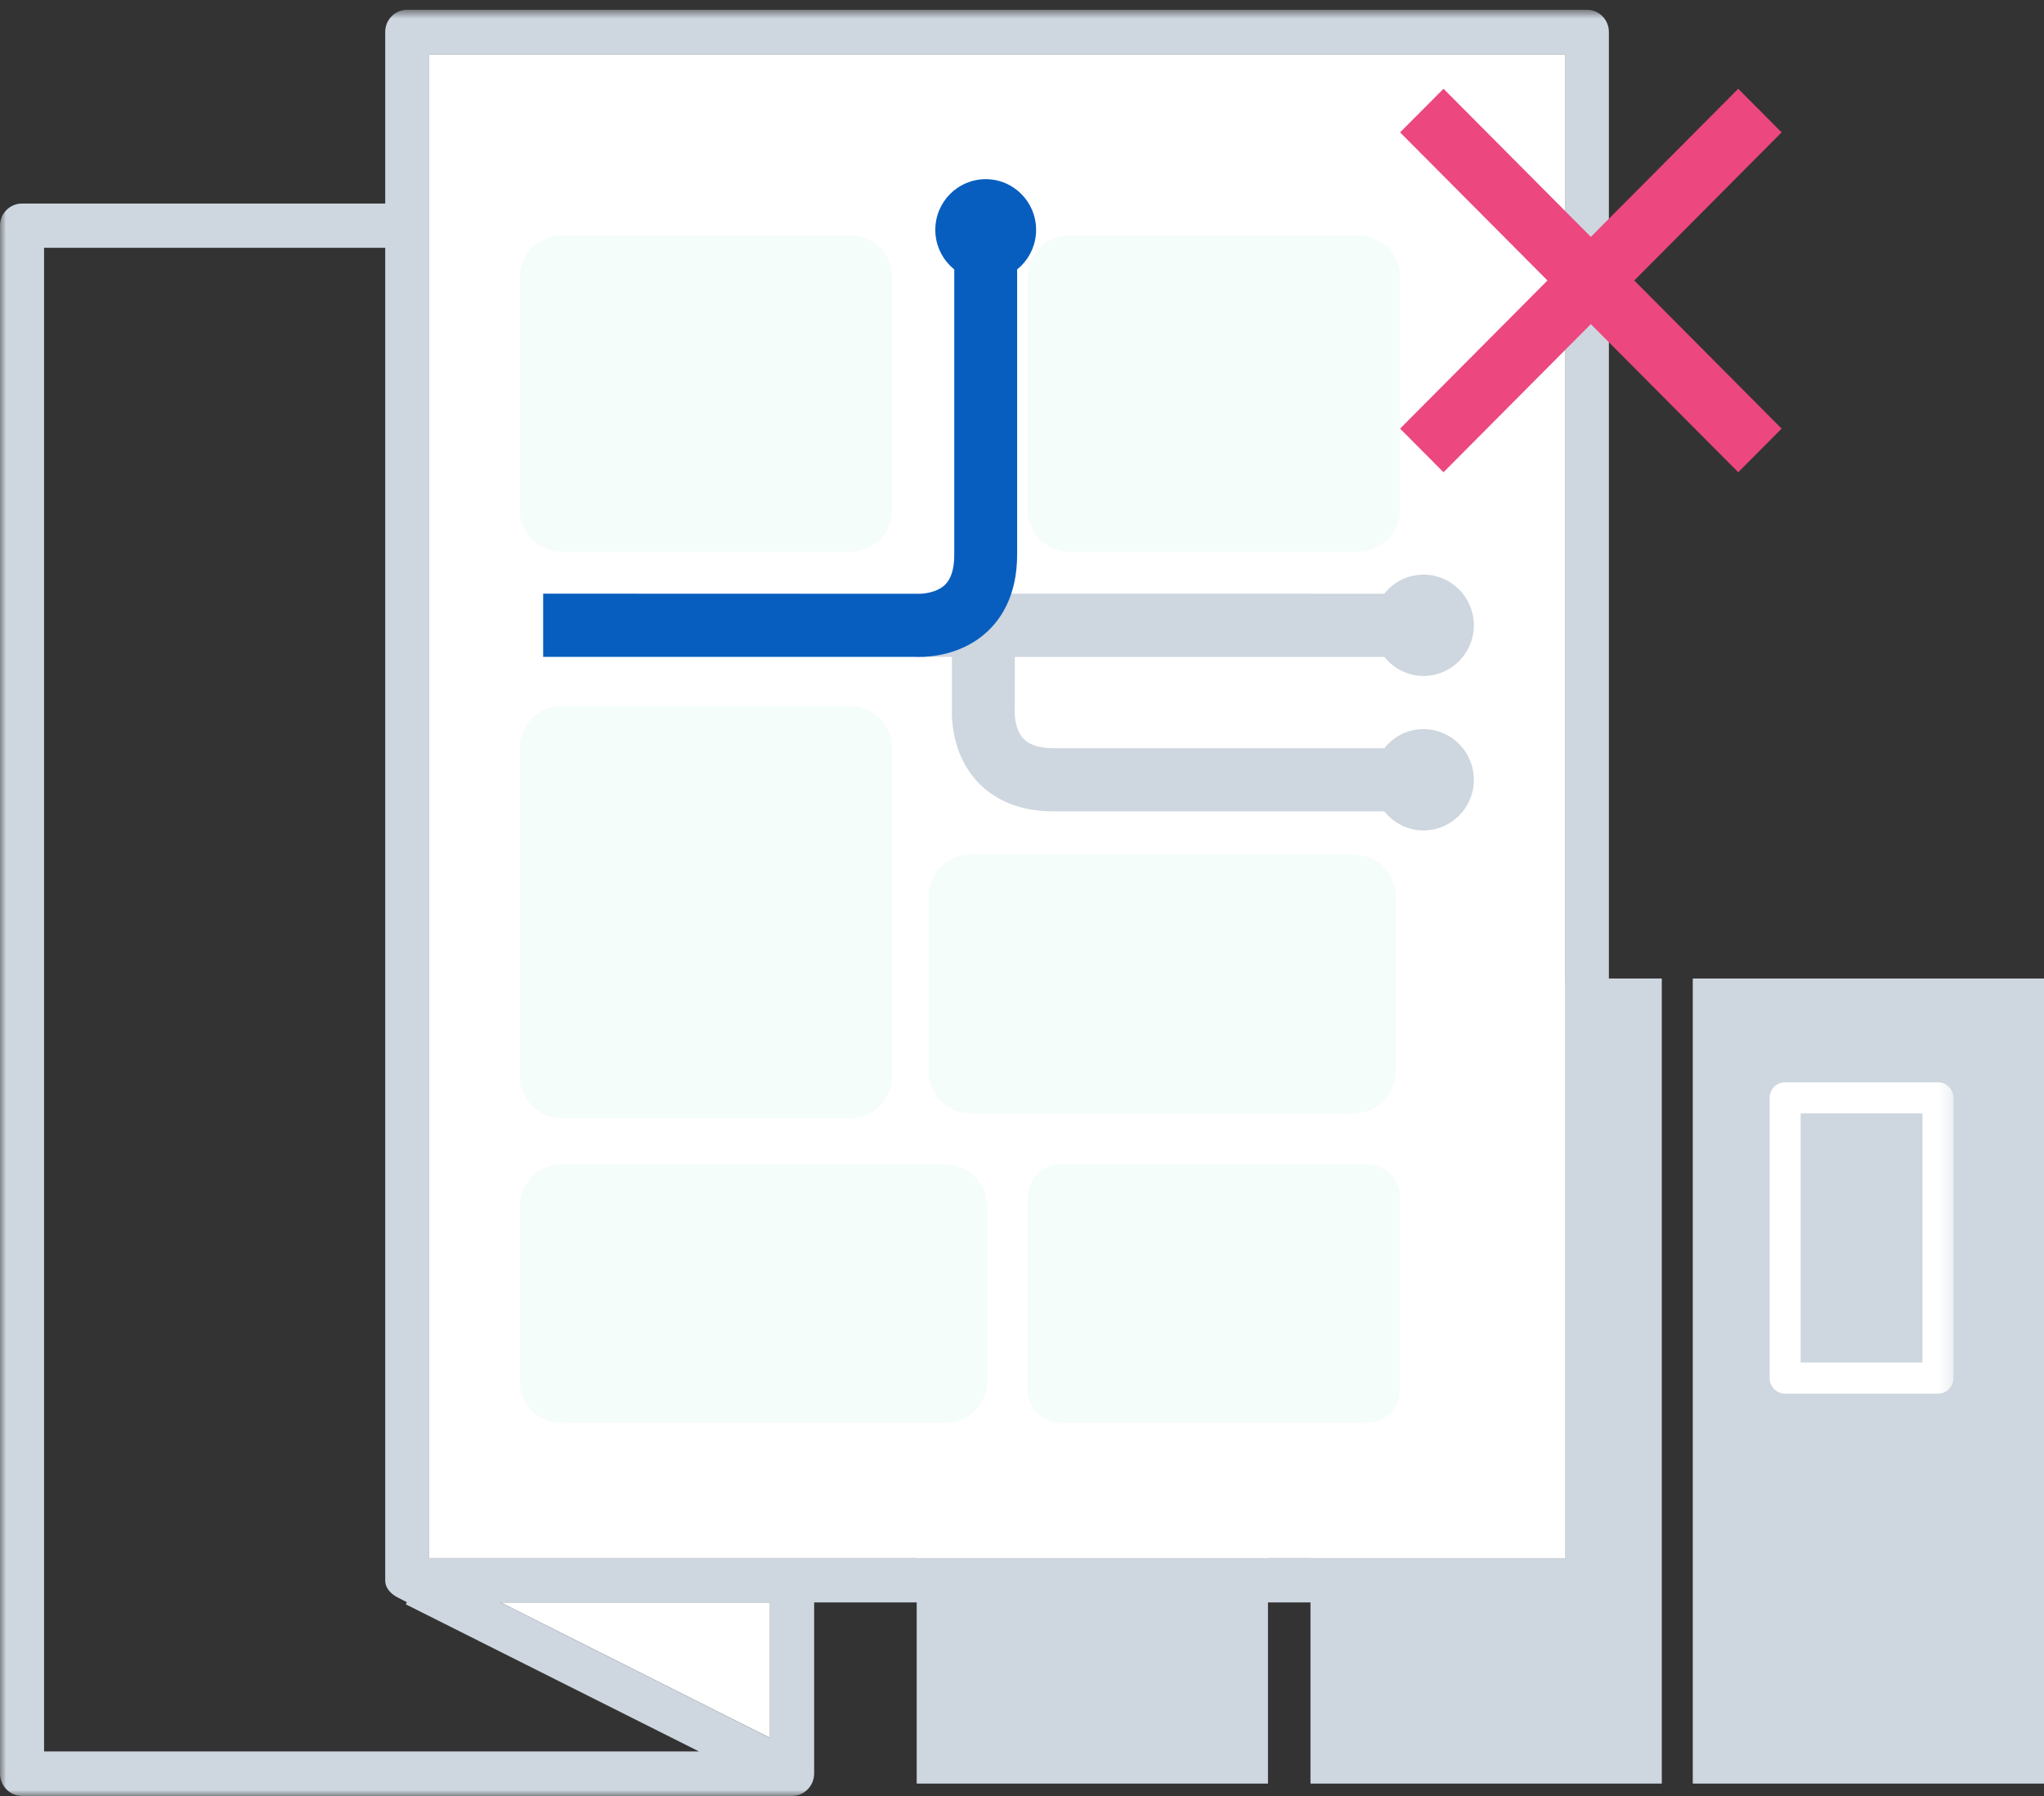 <?xml version="1.0" encoding="UTF-8"?>
<svg width="165px" height="145px" viewBox="0 0 165 145" version="1.1" xmlns="http://www.w3.org/2000/svg" xmlns:xlink="http://www.w3.org/1999/xlink">
    <rect x="0" y="0" width="165" height="145" fill="#333333" stroke="none"/>
    <!-- Generator: Sketch 46.2 (44496) - http://www.bohemiancoding.com/sketch -->
    <title>Surveyors_challenges_1</title>
    <desc>Created with Sketch.</desc>
    <defs>
        <polygon id="path-1" points="78.846 145 0 145 0 0.789 78.846 0.789 157.693 0.789 157.693 145"></polygon>
    </defs>
    <g id="Desktop-1280px-" stroke="none" stroke-width="1" fill="none" fill-rule="evenodd">
        <g id="Surveyors" transform="translate(-153, -1767)">
            <g id="Benefits" transform="translate(0, 1417)">
                <g id="Icon-1" transform="translate(153, 350)">
                    <path d="M136.647,144 L165,144 L165,79 L136.647,79 L136.647,144 Z M105.787,144 L134.146,144 L134.146,79 L105.787,79 L105.787,144 Z M74,144 L102.356,144 L102.356,79 L74,79 L74,144 Z" id="Fill-1" fill="#CED6DF"></path>
                    <g id="Group-18">
                        <mask id="mask-2" fill="white">
                            <use xlink:href="#path-1"></use>
                        </mask>
                        <g id="Clip-3"></g>
                        <path d="M145.356,109.998 L155.187,109.998 L155.187,89.89 L145.356,89.89 L145.356,109.998 Z M156.442,87.378 L144.105,87.378 C143.411,87.378 142.851,87.941 142.851,88.639 L142.851,111.262 C142.851,111.953 143.411,112.517 144.105,112.517 L156.442,112.517 C157.133,112.517 157.693,111.953 157.693,111.262 L157.693,88.639 C157.693,87.941 157.133,87.378 156.442,87.378 L156.442,87.378 Z" id="Fill-2" fill="#FFFFFF" mask="url(#mask-2)"></path>
                        <polygon id="Fill-4" fill="#FFFFFF" mask="url(#mask-2)" points="62.159 140.308 62.159 129.373 40.401 129.373"></polygon>
                        <path d="M126.328,63.618 L126.328,119.945 L126.328,125.789 L34.645,125.789 L34.645,4.38 L126.328,4.38 L126.328,63.618 Z M62.159,129.374 L62.159,140.309 L40.401,129.374 L62.159,129.374 Z M3.558,141.402 L3.558,20.007 L31.096,20.007 L31.096,127.583 C31.096,128.312 31.67,128.76 32.156,128.999 L32.84,129.35 L32.767,129.532 L56.42,141.402 L3.558,141.402 Z M128.112,0.789 L32.867,0.789 C31.888,0.789 31.096,1.588 31.096,2.576 L31.096,16.432 L1.781,16.432 C0.801,16.432 -0,17.231 -0,18.219 L-0,143.186 C-0,144.184 0.801,145 1.781,145 L63.937,145 C64.92,145 65.721,144.184 65.721,143.186 L65.721,129.374 L128.112,129.374 C129.085,129.374 129.876,128.571 129.876,127.583 L129.876,119.598 L129.876,63.948 L129.876,2.576 C129.876,1.588 129.085,0.789 128.112,0.789 L128.112,0.789 Z" id="Fill-5" fill="#CED6DF" mask="url(#mask-2)"></path>
                        <path d="M40.402,129.372 L62.16,140.308 L40.402,129.372 Z" id="Fill-6" fill="#CED6DF" mask="url(#mask-2)"></path>
                        <polygon id="Fill-7" fill="#FFFFFF" mask="url(#mask-2)" points="126.328 119.946 126.328 125.79 34.645 125.79 34.645 4.381 126.328 4.381 126.328 63.618"></polygon>
                        <path d="M109.311,89.883 L78.339,89.883 C76.467,89.883 74.954,88.359 74.954,86.481 L74.954,72.399 C74.954,70.521 76.467,69 78.339,69 L109.311,69 C111.179,69 112.695,70.521 112.695,72.399 L112.695,86.481 C112.695,88.359 111.179,89.883 109.311,89.883" id="Fill-8" fill="#0ABF86" opacity="0.2" mask="url(#mask-2)"></path>
                        <path d="M86.342,44.544 C84.47,44.544 82.954,43.019 82.954,41.141 L82.954,22.402 C82.954,20.524 84.47,19 86.342,19 L109.637,19 C111.505,19 113.021,20.524 113.021,22.402 L113.021,41.141 C113.021,43.019 111.505,44.544 109.637,44.544 L86.342,44.544 Z" id="Fill-9" fill="#0ABF86" opacity="0.2" mask="url(#mask-2)"></path>
                        <path d="M68.637,44.544 L45.342,44.544 C43.47,44.544 41.954,43.019 41.954,41.141 L41.954,22.402 C41.954,20.524 43.47,19 45.342,19 L68.637,19 C70.505,19 72.021,20.524 72.021,22.402 L72.021,41.141 C72.021,43.019 70.505,44.544 68.637,44.544" id="Fill-10" fill="#0ABF86" opacity="0.2" mask="url(#mask-2)"></path>
                        <path d="M68.637,90.276 L45.342,90.276 C43.47,90.276 41.954,88.752 41.954,86.873 L41.954,60.402 C41.954,58.521 43.47,57 45.342,57 L68.637,57 C70.505,57 72.021,58.521 72.021,60.402 L72.021,86.873 C72.021,88.752 70.505,90.276 68.637,90.276" id="Fill-11" fill="#0ABF86" opacity="0.2" mask="url(#mask-2)"></path>
                        <path d="M45.339,94 L76.311,94 C78.183,94 79.695,95.524 79.695,97.402 L79.695,111.484 C79.695,113.363 78.183,114.883 76.311,114.883 L45.339,114.883 C43.467,114.883 41.954,113.363 41.954,111.484 L41.954,97.402 C41.954,95.524 43.467,94 45.339,94" id="Fill-12" fill="#0ABF86" opacity="0.2" mask="url(#mask-2)"></path>
                        <path d="M85.634,94 L110.338,94 C111.817,94 113.018,95.207 113.018,96.694 L113.018,112.189 C113.018,113.676 111.817,114.883 110.338,114.883 L85.634,114.883 C84.155,114.883 82.954,113.676 82.954,112.189 L82.954,96.694 C82.954,95.207 84.155,94 85.634,94" id="Fill-13" fill="#0ABF86" opacity="0.2" mask="url(#mask-2)"></path>
                        <path d="M114.906,58.866 C113.624,58.866 112.494,59.473 111.749,60.407 L85.044,60.407 C83.913,60.407 83.098,60.147 82.618,59.638 C81.981,58.964 81.894,57.821 81.914,57.47 L81.921,53.036 L111.756,53.039 C112.501,53.966 113.628,54.573 114.906,54.573 C117.153,54.573 118.974,52.742 118.974,50.483 C118.974,48.224 117.153,46.393 114.906,46.393 C113.621,46.393 112.491,47 111.743,47.937 L74.454,47.93 L74.451,53.032 L76.846,53.036 L76.846,57.19 C76.812,57.905 76.809,60.835 78.872,63.084 C79.888,64.19 81.783,65.509 85.044,65.509 L111.749,65.509 C112.494,66.44 113.624,67.047 114.906,67.047 C117.153,67.047 118.974,65.216 118.974,62.956 C118.974,60.697 117.153,58.866 114.906,58.866" id="Fill-14" fill="#CED6DF" mask="url(#mask-2)"></path>
                        <path d="M74.171,53.041 C74.03,53.041 73.919,53.037 73.836,53.034 L43.846,53.034 L43.846,47.929 L74.114,47.939 C74.463,47.952 75.6,47.868 76.271,47.227 C76.777,46.748 77.032,45.929 77.032,44.793 L77.032,18.554 L82.107,18.554 L82.107,44.793 C82.107,48.07 80.799,49.975 79.695,50.997 C77.723,52.832 75.218,53.041 74.171,53.041" id="Fill-15" fill="#085EBF" mask="url(#mask-2)"></path>
                        <path d="M83.639,18.556 C83.639,20.815 81.818,22.646 79.571,22.646 C77.323,22.646 75.502,20.815 75.502,18.556 C75.502,16.296 77.323,14.465 79.571,14.465 C81.818,14.465 83.639,16.296 83.639,18.556" id="Fill-16" fill="#085EBF" mask="url(#mask-2)"></path>
                        <polygon id="Fill-17" fill="#EC477F" mask="url(#mask-2)" points="143.819 10.687 140.317 7.167 128.42 19.124 116.526 7.167 113.021 10.687 124.918 22.645 113.021 34.605 116.526 38.126 128.42 26.168 140.317 38.126 143.819 34.605 131.925 22.645"></polygon>
                    </g>
                </g>
            </g>
        </g>
    </g>
</svg>
